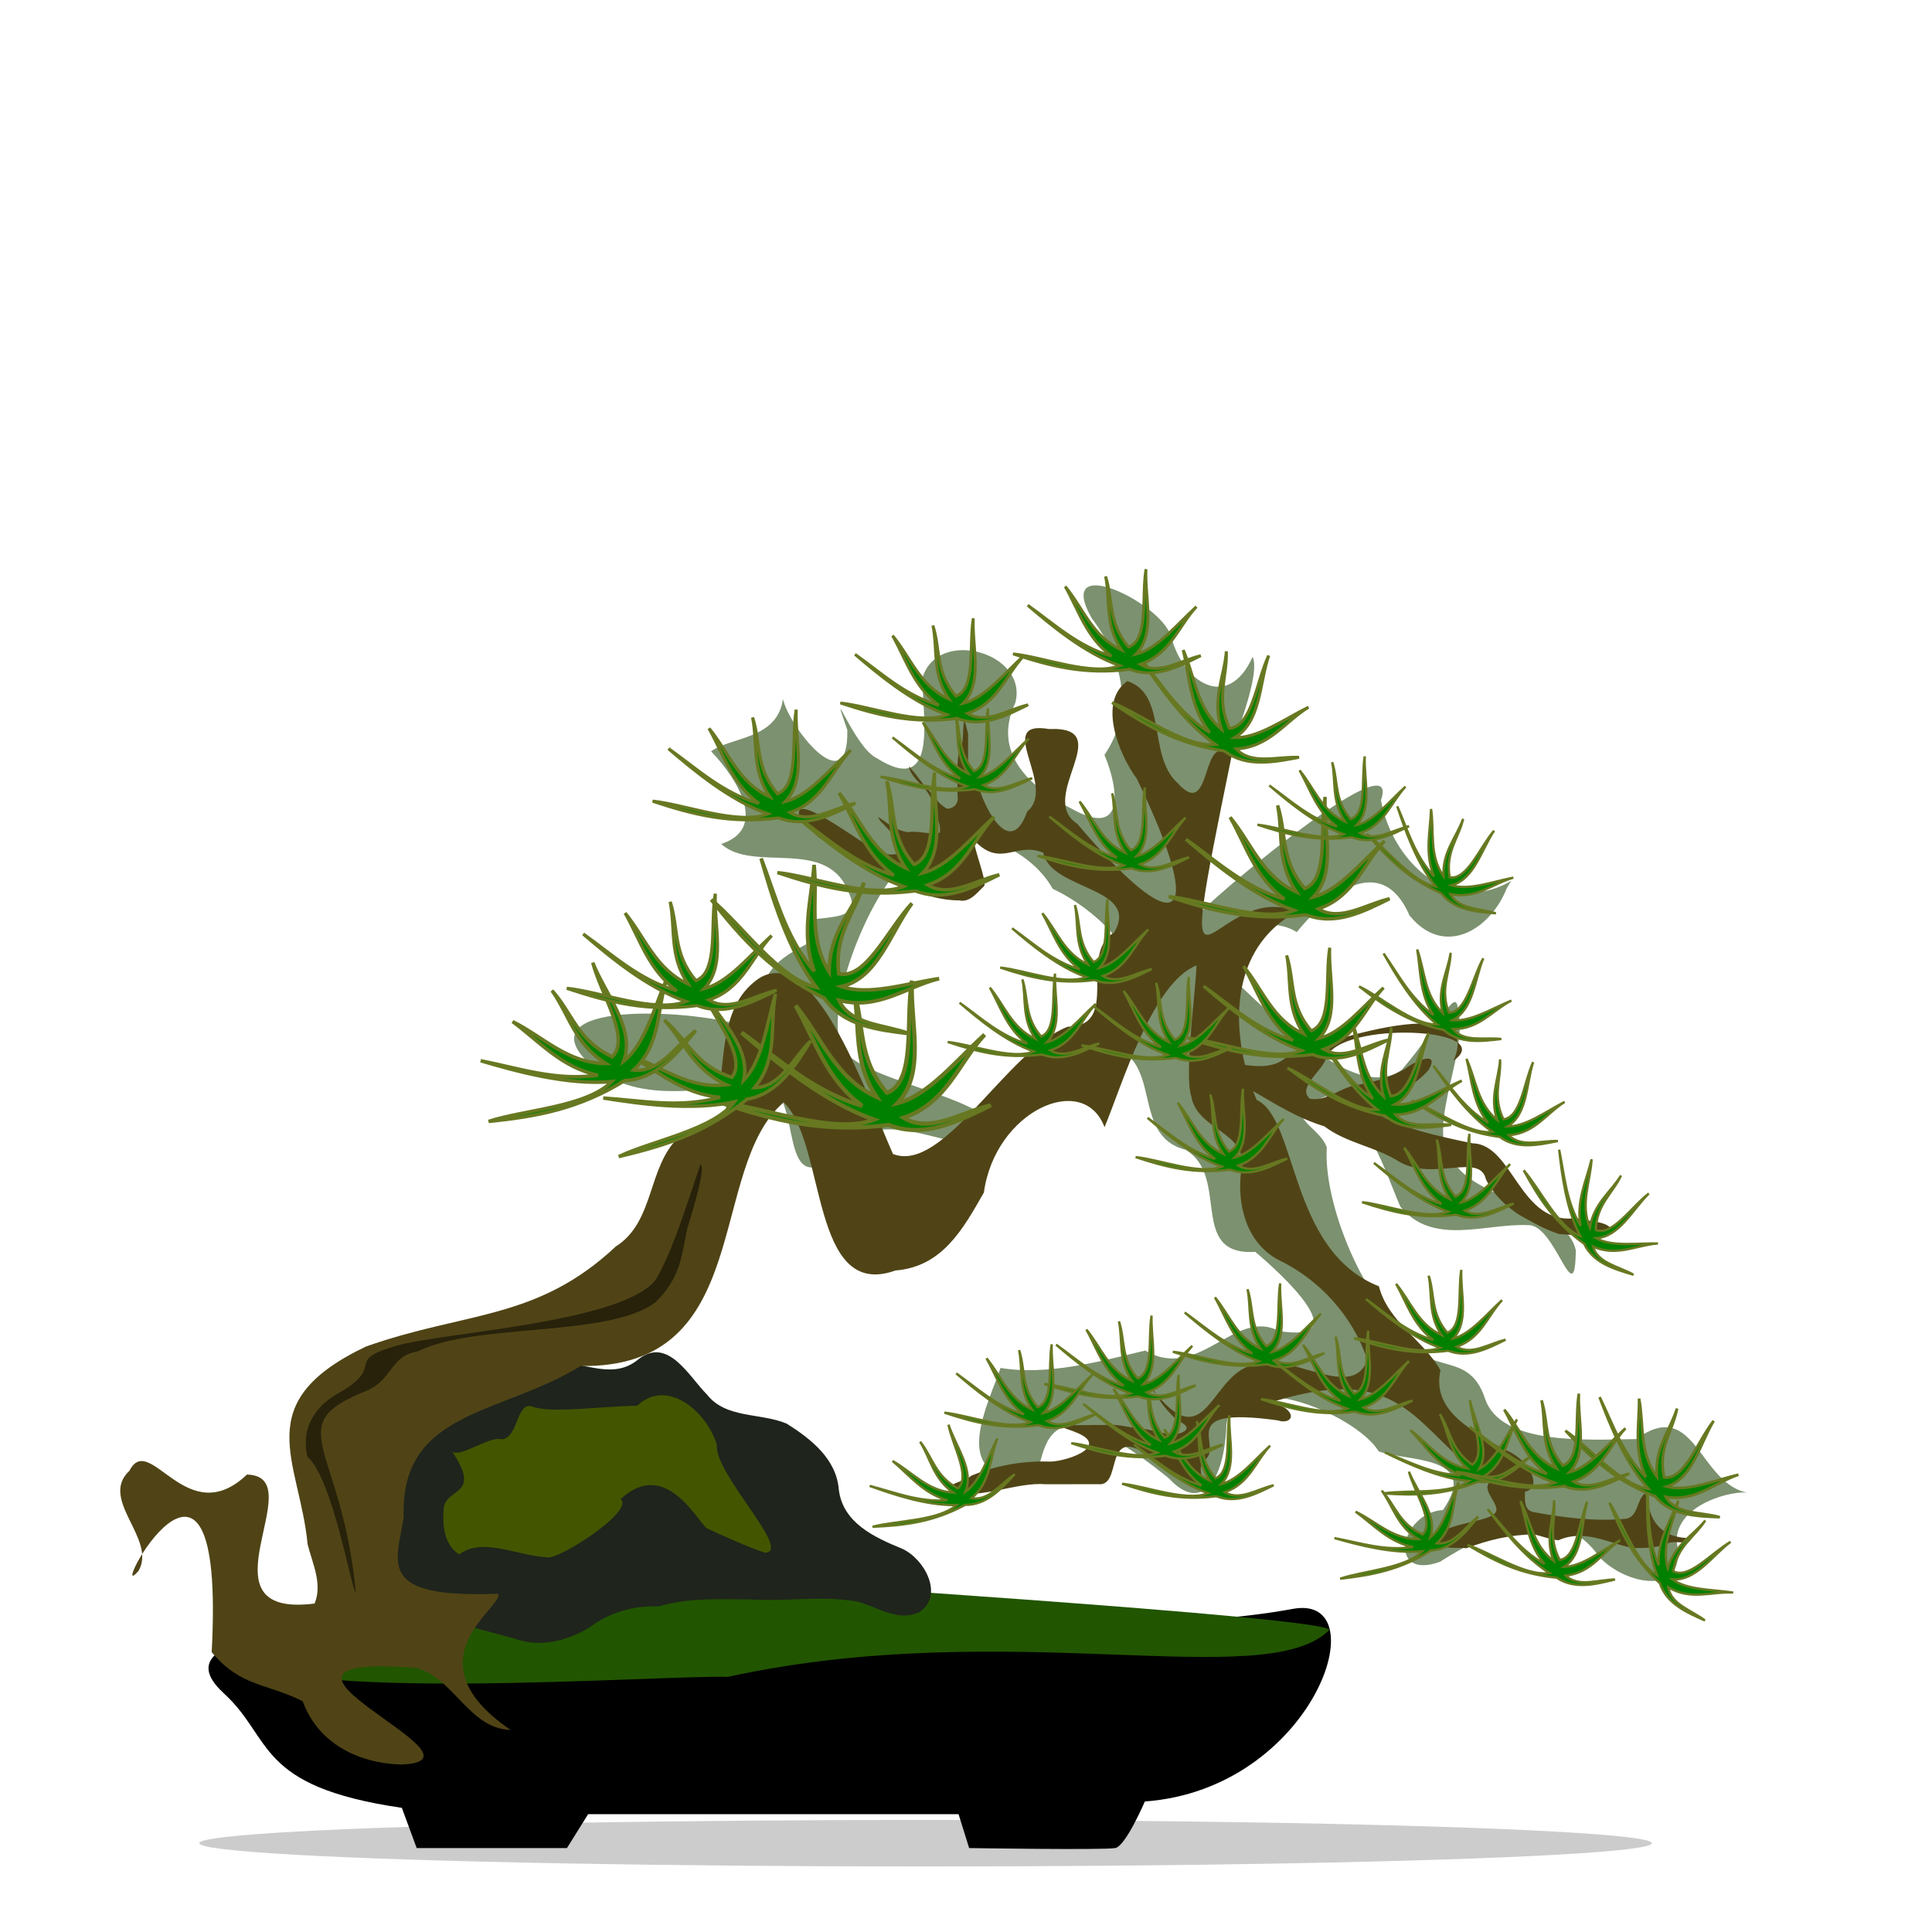 <?xml version="1.0" encoding="UTF-8"?>
<svg version="1.1" viewBox="0 0 300 300" xmlns="http://www.w3.org/2000/svg">
<defs>
<filter id="b" x="-.055" y="-.066" width="1.111" height="1.131" color-interpolation-filters="sRGB">
<feGaussianBlur stdDeviation="4.404"/>
</filter>
<filter id="a" x="-.046" y="-.087" width="1.092" height="1.173" color-interpolation-filters="sRGB">
<feGaussianBlur stdDeviation="1.022"/>
</filter>
</defs>
<g transform="translate(0 -752.36)">
<path transform="matrix(.959 0 0 .959 -14.91 43.321)" d="m260.23 881.99c-10.118 5.925-19.402-3.525-21.076-13.083 3.365-9.676-24.52 13.405-29.013 17.965-7.28-3.042 10.779-35.141 8.238-41.181-3.991 8.892-11.266 4.236-13.211-3.292-1.71-5.627-19.078-13.806-12.812-2.885 5.013 6.595 6.903 14.995 2.021 22.066 2.275 5.415 3.465 13.604-5.226 8.763-6.613-3.345-13.094-8.941-9.201-17.21 2.108-8.14-12.486-12.181-15-4.14-0.245 5.605 2.914 19.679-7.466 13.1-3.581-1.658-7.914-13.664-4.739-4.54 0.248 11.881-9.485-0.612-10.416-5.011-0.936 6.598-8.461 6.091-11.639 8.468 4.368 4.556 9.201 12.545 1.642 14.994 5.2 4.807 17.279-1.298 20.689 7.988 3.178 6.689-11.932 1.556-5.229 7.326-7.908 4.222-7.046 3.927-12.126 14.049-9.054-2.706-34.559-3.829-25.075 5.86 7.754 7.357 19.425 4.338 28.806 3.302 6.401 2.331 1.792 19.205 11.452 12.15 6.532-8.4 14.943-2.47 23.051-1.92 9.847-6.373-16.547-9.303-21.53-15.028-4.901-6.242 6.563-32.547 12.892-32.211 2.422-5.779 16.082-2.61 20.738 5.745 7.002 3.247 17.377 12.655 10.096 17.456-3.486 4.442-9.437 13.096-2.151 7.783 10.575 1.305 4.168 14.588 13.565 17.021 7.326 4.324 0.315 17.199 11.29 16.526 4.098 3.456 16.71 14.898 3.789 12.809-7.101-3.77-12.921 8.295-21.604 3.17-7.301 1.748-15.881 4.097-23.43 2.812-1.99 5.896-7.84 16.787 2.389 17.91 7.788 6.524-2.395-22.097 24.875-0.024 5.216 5.646 8.977 0.627 9.312-8.706 1.283-9.668 20.83-1.892 24.665 4.338 4.598 1.69 16.564 0.554 10.386 9.495-6.96 0.424-9.092 11.518-0.463 8.374 7.586-4.864 19.141-10.334 25.736-0.84 4.03 4.495 14.435 6.852 12.57-2.426-0.134-6.181 9.489-8.432 11.711-7.872-8.149-1.296-8.584-15.763-18.266-8.725-7.892 0.093-21.866 1.073-24.454-6.519-2.877-8.723-10.025-2.587-14.451-12.23-6.453-6.638-11.706-20.269-11.185-28.471-1.261-3.758-8.33-5.245-0.102-8.295 7.148 3.501 9.179 11.274 11.999 17.856 5.268 6.518 13.896 2.66 20.719 3.021 4.441-0.19 7.6 14.592 7.704 4.05-1.462-6.697-14.604-8.058-19.071-13.33-6.258-4.929 1.8-18.067 0.022-25.407-0.284-4.348-2.577 1.829-9.07 9.475-6.922 5.161-18.633-6.437-26.847-14.142-6.987-3.578 2.775-12.444 9.791-8.102 4.779-5.922 13.657-13.263 18.253-2.686 5.607 6.891 13.098 2.324 15.732-4.391l0.719-1.205z" fill="#7c916f" fill-rule="evenodd" filter="url(#b)"/>
<g transform="matrix(.959 0 0 .959 -14.91 43.321)">
<ellipse cx="165.42" cy="1037.8" rx="117.6" ry="3.77" color="#000000" fill="#ccc"/>
<path d="m92.268 1000.2c43.85-3.06 98.419 5.934 132.64-0.343 13.946-2.558 3.423 29.179-23.992 31.19 0 0-3.108 7.259-4.798 7.54-2.057 0.343-23.649 0-23.649 0l-1.714-5.484-59.98-1e-4 -3.427 5.484h-24.335l-2.399-6.512c-23.743-3.468-20.804-11.191-28.79-18.508-8.915-8.168 6.178-10.976 40.444-13.367z"/>
<path d="m53.538 1007.1c10.898-2.873 18.953-3.272 28.448-4.798 16.432-2.641 32.729-6.798 49.355-7.54-0.028 0.299 101.27 6.45 99.396 8.569-10.44 10.273-51.988-2.39-97.339 7.54-11.141-0.336-73.468 4.443-79.859-3.77z" fill="#250"/>
<path d="m80.291 1000.3c-4.064-1.087-8.676-4.303-6.352-8.748-0.69-4.063 1.217-8.082 4.602-10.193 1.06-4.205-4.742-9.893 0.85-12.786 4.245-2.196 8.994-3.228 13.468-4.865 4.086-2.097 8.621-2.78 13.09-3.672 4.408-0.127 8.933 2.818 12.994-0.613 4.788-3.733 8.216 2.899 11.075 5.727 3.081 3.944 8.693 2.925 12.907 4.714 3.992 2.509 8.046 5.743 8.441 10.673 0.645 5.373 5.695 7.716 10.246 9.577 3.64 1.631 6.877 7.605 2.776 10.277-3.495 1.627-6.737-0.853-9.949-1.704-5.709-1.026-11.531 0.014-17.289-0.353-5.074-0.037-10.096-0.299-14.956 1.113-4.105-0.139-7.997 1.004-11.229 3.43-3.566 2.182-8.037 3.283-12.119 1.79-4.476-1.161-8.931-2.557-13.457-3.383-1.726-0.061-3.705 0.251-5.098-0.986z" fill="#1f241c" fill-rule="evenodd"/>
<path d="m88.581 974.12c5.059 7.387-0.465 6.003-1.16 9.222-0.271 2.742-0.078 6.05 2.479 7.7 3.768-2.878 9.478 0.276 14.215 0.45 1.504 0.686 14.297-7.469 11.927-9.413 7.261-6.745 12.4 3.605 13.968 4.74 3.096 1.417 6.194 2.847 9.418 3.952 4.508-0.22-8.277-12.79-7.807-17.492-1.7-5.488-8.108-10.833-12.89-6.32-6.458 0.146-14.121 1.288-17.095 0.114-2.494-0.73-2.177 5.182-4.856 5.331-2.044-0.639-7.364 3.525-8.199 1.716z" fill="#450" fill-rule="evenodd" filter="url(#a)"/>
</g>
<g transform="matrix(.959 0 0 .959 -480.4 90.182)" fill-rule="evenodd">
<path transform="translate(-39.279 706.91)" d="m722.76 93.863c-4.78 3.29-1.491 11.699 1.545 15.838 11.687 24.241 6.433 26.273-9.648 7.271-6.695-4.265 6.725-15.828-4.574-15.35-9.133-1.565 1.42 9.251-3.537 13.344-2.714 7.592-6.706-0.128-7.859-3.975-0.689-0.033-1.259 0.066-1.734 0.26 0.029-2.958 6.9e-4 -5.92 0.019-8.879-0.188-0.515-0.597-3.106-0.748-1.328-0.147 1.507 0.016 3.33-0.799 4.576-0.35 2.216-0.093 4.478-0.172 6.715 0.235 1.383-0.538 2.094-1.617 2.205-1.626-0.741-2.393-2.54-3.701-3.686-0.841-1.066-1.65-2.298-2.561-3.162 0.25 1.356 1.448 2.322 2.305 3.346 1 0.871 1.448 2.198 2.018 3.352-0.045 1.536 0.955 2.507 0.686 4.016-1.526 0.384-3.429-0.363-5.148-0.082-2.764-0.282-5.855-3.784-4.453-1.795 2.428 2.533 6.102 6.128 0.322 5.277-2.068-0.539-14.443-10.476-13.5-6.162 0.697 1.405 2.07 2.319 3.106 3.467 5.218 2.855 10.108 6.167 14.934 8.793 3.001 0.663 4.946 1.464 7.863 1.463 1.769 0.394 2.929-1.266 4.057-2.318 0.552-0.667-1.892-6.583-1.554-7.345 4.271 4.49 6.728 0.08 11.136 1.954 1.211 6.122 15.812 5.504 11.473 12.898-5.985 3.579 1.218 15.141-7.537 15.273-9.842 3.838-20.029 23.847-28.277 20.6-4.985-11.359-12.691-33.698-21.566-28.523-6.148 4.074-5.621 12.035-6.578 18.371 4.396 2.854-3.594 7.259-6.555 7.436-5.094 4.859-3.852 13.685-10.17 17.686-12.823 12.023-24.336 10.486-40.477 16.213-19.126 9.111-10.736 18.383-9.432 32.023 0.781 3.11 2.433 6.363 1.133 9.586-19.594 2.484-0.127-20.645-10.957-20.883-9.775 9.293-15.71-7.104-19.018-0.629-5.033 4.674 4.483 11.024 1.461 16.225-5.581 6.503 14.229-31.128 11.846 13.156 4.688 5.637 8.977 5.04 14.738 7.949 2.469 6.761 8.907 10.049 15.982 10.246 16.444-0.644-30.721-18.195 2.434-15.645 6.115 1.674 8.481 9.808 15.254 10.051-16.854-11.489-0.794-20.141-2.039-22.062-19.644 0.768-16.509-4.83-15.275-12.357-0.66-17.382 15.779-16.55 28.652-24.516 28.313 0.454 20.363-31.93 32.869-42.689 6.947 6.649 4.253 32.197 18.096 27.227 7.617-0.601 10.967-6.747 14.326-12.627 1.804-13.211 16.134-19.68 19.531-10.574 2.82-6.717 7.683-23.325 14.887-26.195-0.073 3.807-2.019 17.498-0.846 21.197 0.986 5.642 9.531 5.735 8.082 12.094-0.699 5.439 0.828 11.58 5.973 14.357 6.699 3.171 12.135 9.166 14.451 16.217-2.318 6.635-11.958-0.978-17.398 0.701-7.851 0.218-8.163 15.168-16.658 4.961-0.054-0.042-0.081-0.082-0.131-0.125 0.767 1.62 2.022 2.906 3.287 4.154 1.157 0.605 2.664 1.393 0.695 2.158-2.284 0.613-4.527-0.641-6.807-0.771-1.92-0.178-3.688-0.777-5.699-0.52-2.186-0.071-4.415 0.145-6.572-0.113-2.372-0.142 1.322 0.936 1.904 1.209 6.356 2.399-2.04 5.064-4.432 4.807-4.37-0.091-8.609 0.742-12.357 2.318-0.961 0.997-4.115 1.096-3.502 2.699 5.373 1.109 10.848-1.726 15.602-1.34 2.849 1e-3 5.699-0.011 8.549-6e-3 4.567 0.438-0.459-12.866 12.244-1.377 1.273 0.851 3.171 1.239 4.82 2.147 0.657 0.362 4.277 1.695 2.014 0.602-1.672-0.839-3.408-3.497-2.029-5.182 3.594-2.264-5.286-8.915 11.986-6.521 1.731 0.602 3.011-0.576 1.301-1.914-0.614-0.335-1.128-0.769-1.568-1.268 21.238-6.338 22.504 5.019 34.545 13.186-1.491 1.56 2.395 3.973 0.65 5.236-1.586 1.253-8.817 1.677-9.197 3.749 0.421 2.232 3.165 1.463 4.781 1.713 3.782-1.4 7.125-2.175 10.941-2.254 1.326 0.294 2.602 0.839 3.978 0.961 4.586-2.04 9.001 0.963 12.34 1.25 1.877 0.026 3.829-0.025 5.561-0.828 0.99-0.393 3.62 0.449 3.525-0.773-7.681 0.049-6.709-7.253-7.481-7.186-1.318 1.13-1.025 3.727-3.035 4.064-5.327 0.458-10.183-0.224-15.027-1.102-1.367-0.313-1.345-1.741-1.303-3.283 3.16-0.694 0.332-5.66-3.356-6.797-4.752-2.979-11.807-6.038-10.328-12.877-2.792-4.891-8.451-7.79-9.963-13.59-14.619-5.757-13.11-27.085-19.787-30.174-0.199-0.453-0.391-0.935-0.58-1.43 3.885 2.254 7.157 4.344 11.545 5.711 3.564 2.708 8.249 3.281 11.994 5.65 5.582 3.379 13.167-1.503 14.162 2.943 1.183 2.407 3.082 4.173 5.264 5.662 2.12 1.194 4.296 2.458 6.623 3.188 2.845 0.11 5.939 0.772 8.664-0.309-0.546-2-4.087-1.603-5.924-2.295-9.181 1.304-10.181-11.937-16.768-12.094-3.817-0.752-15.298-3.161-15.826-5.676 2.868-2.115 6.376-3.493 8.738-6.281 1.819-3.26-2.542-1.183-3.717-0.199-2.39 1.479-5.102 2.165-7.822 2.707-2.736 0.285-4.879 2.688-7.725 2.238-2.18-1.818 2.077-4.523 2.621-6.639 2.361-6.098 28.121-4.853 20.632 0.466 5.372-12.511-24.663-1.855-27.228-0.425-1.89 1.546-4.244 1.42-6.543 1.117-2.036-8.354-1.555-19.32 8.359-24.842-13.696-5.616-20.596 23.896-10.559-25.055-5.093-4.894-2.953 10.69-8.723 4.248-4.907-4.469-1.604-14.359-8.127-16.5zm4.656 115.44c-0.024-0.05-0.052-0.096-0.074-0.146-0.961-1.294-0.747-0.559 0.074 0.146z" fill="#504416"/>
<path d="m565.13 908.39c-8.641 2.484-1.662 3.098-8.992 7.446-3.868 2.058-6.549 5.513-5.439 10.502 4.161 3.635 7.067 21.411 7.855 22.034-2.213-23.884-12.502-27.094 1.823-32.723 4.229-1.897 3.679-5.55 8.221-6.359 9.554-4.697 30.902-2.151 38.525-7.984 3.845-3.902 4.029-6.581 5.107-11.926 0.659-2.149 3.137-10.089 2.105-10.338-1.756 5.13-4.464 14.104-7.244 18.686-5.449 6.948-34.565 8.507-41.96 10.659z" fill="#28220b"/>
</g>
<g transform="matrix(.959 0 0 .959 -14.91 43.321)" fill="#008000" fill-rule="evenodd" stroke="#677821">
<path d="m171.82 983.02c-5.214 2.791-9.788 3.323-14.985 3.548 3.886-1.041 10.686-0.912 13.581-3.526-4.844 0.127-10.266-1.737-14.052-3.097 4.093 1.051 7.963 2.691 12.598 2.313-3.914-1.081-6.112-4.03-8.892-6.347 3.208 1.814 5.64 4.858 9.822 5.131-3.248-2.316-3.637-5.477-5.36-8.243 2.034 2.519 2.414 5.551 6.107 7.555 2.126-1.911-0.798-6.755-1.511-10.315 1.212 3.638 4.201 7.38 2.728 10.86 2.404-1.685 3.592-5.511 5.181-8.631-1.306 3.247-0.965 6.989-4.183 9.662 2.786 0.512 4.721-2.35 6.994-3.876-2.173 2.347-4.533 5.002-8.027 4.966z" stroke-width=".375"/>
<path d="m212.5 981.62c-5.866 0.751-10.33-0.381-15.266-2.022 4.001 0.411 10.31 2.953 13.947 1.542-4.572-1.607-8.974-5.279-12.028-7.899 3.451 2.44 6.482 5.35 10.948 6.648-3.273-2.404-4.276-5.943-6.048-9.098 2.352 2.838 3.54 6.548 7.35 8.292-2.211-3.321-1.448-6.413-2.073-9.612 1.004 3.078 0.279 6.046 3.015 9.235 2.667-1.029 1.66-6.596 2.262-10.177-0.163 3.831 1.297 8.392-1.319 11.119 2.847-0.719 5.319-3.87 7.915-6.219-2.377 2.569-3.391 6.187-7.35 7.539 2.421 1.47 5.249-0.515 7.915-1.131-2.866 1.419-6.017 3.059-9.269 1.782z" stroke-width=".375"/>
<path d="m204.28 975.05c-5.866 0.751-10.33-0.381-15.266-2.022 4.001 0.411 10.31 2.953 13.947 1.542-4.572-1.607-8.974-5.279-12.028-7.899 3.451 2.44 6.482 5.35 10.948 6.648-3.273-2.404-4.276-5.943-6.048-9.098 2.352 2.838 3.54 6.548 7.35 8.292-2.211-3.321-1.448-6.413-2.073-9.612 1.004 3.078 0.279 6.046 3.015 9.235 2.667-1.029 1.66-6.596 2.262-10.177-0.163 3.831 1.297 8.392-1.319 11.119 2.847-0.719 5.319-3.87 7.915-6.219-2.377 2.569-3.391 6.187-7.35 7.539 2.421 1.47 5.249-0.515 7.915-1.131-2.866 1.419-6.017 3.059-9.269 1.782z" stroke-width=".375"/>
<path d="m199.9 965.46c-5.866 0.751-10.33-0.381-15.266-2.022 4.001 0.411 10.31 2.953 13.947 1.542-4.572-1.607-8.974-5.279-12.028-7.899 3.451 2.44 6.482 5.35 10.948 6.648-3.273-2.404-4.276-5.943-6.048-9.098 2.352 2.838 3.54 6.548 7.35 8.292-2.211-3.321-1.448-6.413-2.073-9.612 1.004 3.078 0.279 6.046 3.015 9.235 2.667-1.029 1.66-6.596 2.262-10.177-0.163 3.831 1.297 8.392-1.319 11.119 2.847-0.719 5.319-3.87 7.915-6.219-2.377 2.569-3.391 6.187-7.35 7.539 2.421 1.47 5.249-0.515 7.915-1.131-2.866 1.419-6.017 3.059-9.269 1.782z" stroke-width=".375"/>
<path d="m183.73 970.11c-5.866 0.751-10.33-0.381-15.266-2.022 4.001 0.411 10.31 2.953 13.947 1.542-4.572-1.607-8.974-5.279-12.028-7.899 3.451 2.44 6.482 5.35 10.948 6.648-3.273-2.404-4.276-5.943-6.048-9.098 2.352 2.838 3.54 6.548 7.35 8.292-2.211-3.321-1.448-6.413-2.073-9.612 1.004 3.078 0.279 6.046 3.015 9.235 2.667-1.029 1.66-6.596 2.262-10.177-0.163 3.831 1.297 8.392-1.319 11.119 2.847-0.719 5.319-3.87 7.915-6.219-2.377 2.569-3.391 6.187-7.35 7.539 2.421 1.47 5.249-0.515 7.915-1.131-2.866 1.419-6.017 3.059-9.269 1.782z" stroke-width=".375"/>
<path d="m220.72 960.25c-5.866 0.751-10.33-0.381-15.266-2.022 4.001 0.411 10.31 2.953 13.947 1.542-4.572-1.607-8.974-5.279-12.028-7.899 3.451 2.44 6.482 5.35 10.948 6.648-3.273-2.404-4.276-5.943-6.048-9.098 2.352 2.838 3.54 6.548 7.35 8.292-2.211-3.321-1.448-6.413-2.073-9.612 1.004 3.078 0.279 6.046 3.015 9.235 2.667-1.029 1.66-6.596 2.262-10.177-0.163 3.831 1.297 8.392-1.319 11.119 2.847-0.719 5.319-3.87 7.915-6.219-2.377 2.569-3.391 6.187-7.35 7.539 2.421 1.47 5.249-0.515 7.915-1.131-2.866 1.419-6.017 3.059-9.269 1.782z" stroke-width=".375"/>
<path d="m234.98 967.92c-5.866 0.751-10.33-0.381-15.266-2.022 4.001 0.411 10.31 2.953 13.947 1.542-4.572-1.607-8.974-5.279-12.028-7.899 3.451 2.44 6.482 5.35 10.948 6.648-3.273-2.404-4.276-5.943-6.048-9.098 2.352 2.838 3.54 6.548 7.35 8.292-2.211-3.321-1.448-6.413-2.073-9.612 1.004 3.078 0.279 6.046 3.015 9.235 2.667-1.029 1.66-6.596 2.262-10.177-0.163 3.831 1.297 8.392-1.319 11.119 2.847-0.719 5.319-3.87 7.915-6.219-2.377 2.569-3.391 6.187-7.35 7.539 2.421 1.47 5.249-0.515 7.915-1.131-2.866 1.419-6.017 3.059-9.269 1.782z" stroke-width=".375"/>
<path d="m250.05 958.06c-5.866 0.751-10.33-0.381-15.266-2.022 4.001 0.411 10.31 2.953 13.947 1.542-4.572-1.607-8.974-5.279-12.028-7.899 3.451 2.44 6.482 5.35 10.948 6.648-3.273-2.404-4.276-5.943-6.048-9.098 2.352 2.838 3.54 6.548 7.35 8.292-2.211-3.321-1.448-6.413-2.073-9.612 1.004 3.078 0.279 6.046 3.015 9.235 2.667-1.029 1.66-6.596 2.262-10.177-0.163 3.831 1.297 8.392-1.319 11.119 2.847-0.719 5.319-3.87 7.915-6.219-2.377 2.569-3.391 6.187-7.35 7.539 2.421 1.47 5.249-0.515 7.915-1.131-2.866 1.419-6.017 3.059-9.269 1.782z" stroke-width=".375"/>
<path d="m254.81 979.29c-5.49 2.198-10.095 2.223-15.285 1.873 3.977-0.606 10.721 0.272 13.888-2.006-4.829-0.408-10.012-2.859-13.624-4.629 3.952 1.496 7.617 3.553 12.266 3.689-3.771-1.506-5.63-4.68-8.137-7.29 2.989 2.157 5.07 5.451 9.195 6.183-2.973-2.66-3.01-5.845-4.418-8.784 1.744 2.728 1.787 5.783 5.236 8.183 2.324-1.665-0.047-6.802-0.364-10.419 0.804 3.749 3.361 7.799 1.512 11.095 2.576-1.41 4.178-5.081 6.102-8.006-1.656 3.083-1.73 6.84-5.224 9.141 2.713 0.816 4.952-1.815 7.379-3.08-2.419 2.093-5.057 4.471-8.525 4.05z" stroke-width=".375"/>
<path d="m247.25 990.41c-5.011 3.141-9.538 3.984-14.707 4.564 3.805-1.304 10.598-1.641 13.308-4.447-4.824 0.458-10.361-1.031-14.231-2.129 4.155 0.768 8.128 2.14 12.727 1.446-3.979-0.811-6.374-3.603-9.305-5.724 3.325 1.59 5.959 4.461 10.149 4.447-3.399-2.088-4.003-5.215-5.912-7.857 2.202 2.374 2.788 5.372 6.609 7.12 1.99-2.052-1.258-6.685-2.213-10.188 1.458 3.546 4.695 7.076 3.464 10.648 2.283-1.846 3.207-5.744 4.579-8.965-1.081 3.329-0.485 7.038-3.513 9.925 2.815 0.32 4.55-2.668 6.712-4.345-2.007 2.49-4.18 5.3-7.668 5.503z" stroke-width=".375"/>
<path d="m267.61 994.81c-5.888-0.553-9.995-2.636-14.452-5.319 3.814 1.279 9.412 5.141 13.27 4.561-4.108-2.57-7.599-7.118-10.004-10.343 2.832 3.137 5.152 6.641 9.225 8.886-2.666-3.063-2.869-6.736-3.907-10.202 1.673 3.284 2.019 7.165 5.354 9.702-1.429-3.725-7e-3 -6.574 0.084-9.832 0.305 3.223-1.053 5.961 0.918 9.671 2.828-0.419 3.066-6.072 4.438-9.434-0.999 3.702-0.574 8.472-3.725 10.56 2.935-0.077 6.038-2.61 9.086-4.333-2.882 1.986-4.665 5.293-8.824 5.744 2.04 1.965 5.234 0.648 7.971 0.632-3.108 0.757-6.542 1.666-9.434-0.293z" stroke-width=".375"/>
<path d="m284.32 995.73c-4.318-4.041-6.292-8.201-8.175-13.05 2.234 3.345 4.298 9.826 7.703 11.728-1.677-4.547-1.654-10.28-1.582-14.302 0.32 4.214 0.011 8.405 1.858 12.673-0.234-4.054 1.853-7.083 3.154-10.46-0.687 3.621-2.788 6.902-1.703 10.949 1.149-3.82 4.018-5.204 6.084-7.725-1.732 2.736-4.481 4.07-5.192 8.21 2.493 1.399 6.141-2.926 9.283-4.746-3.055 2.317-5.639 6.349-9.408 6.072 2.369 1.735 6.373 1.631 9.838 2.134-3.495-0.193-6.928 1.332-10.494-0.857 0.411 2.803 3.743 3.716 5.917 5.378-2.921-1.304-6.193-2.685-7.282-6.005z" stroke-width=".375"/>
<path d="m283.52 981.64c-6.428-2.521-10.364-6.183-14.498-10.631 3.867 2.665 8.901 8.806 13.417 9.4-3.78-4.209-6.229-10.439-7.886-14.833 2.165 4.433 3.638 9.114 7.483 12.947-2.003-4.297-1.046-8.484-1.091-12.708 0.817 4.225-0.047 8.691 2.876 12.613-0.401-4.64 2.114-7.379 3.268-11.005-0.698 3.715-3.105 6.348-2.091 11.147 3.308 0.442 5.399-5.823 8.023-9.153-2.315 3.832-3.379 9.321-7.587 10.646 3.318 0.861 7.617-0.98 11.593-1.929-3.874 1.298-6.942 4.433-11.754 3.597 1.655 2.864 5.663 2.417 8.74 3.281-3.731-0.154-7.877-0.242-10.491-3.374z" stroke-width=".438"/>
<path d="m268.78 979.99c-6.713 0.859-11.82-0.436-17.468-2.313 4.579 0.471 11.797 3.379 15.959 1.764-5.231-1.839-10.269-6.041-13.763-9.038 3.948 2.792 7.418 6.122 12.528 7.607-3.745-2.751-4.893-6.8-6.921-10.41 2.691 3.247 4.051 7.493 8.41 9.489-2.53-3.8-1.657-7.338-2.372-10.998 1.149 3.522 0.32 6.919 3.45 10.567 3.052-1.177 1.9-7.548 2.588-11.645-0.186 4.384 1.484 9.603-1.51 12.723 3.258-0.822 6.087-4.428 9.057-7.117-2.719 2.94-3.88 7.079-8.41 8.626 2.77 1.683 6.006-0.589 9.057-1.294-3.28 1.624-6.885 3.501-10.606 2.039z" stroke-width=".429"/>
<path d="m272.05 940.74c-4.802-3.452-7.294-7.324-9.785-11.891 2.646 3.03 5.525 9.192 9.147 10.64-2.247-4.293-2.962-9.982-3.408-13.98 0.859 4.138 1.091 8.334 3.472 12.329-0.753-3.99 0.927-7.263 1.782-10.778-0.215 3.679-1.877 7.203-0.281 11.077 0.648-3.936 3.315-5.677 5.04-8.443-1.365 2.936-3.92 4.612-4.094 8.81 2.652 1.067 5.713-3.691 8.595-5.9-2.732 2.691-4.776 7.021-8.549 7.232 2.572 1.416 6.53 0.798 10.031 0.851-3.49 0.258-6.699 2.211-10.517 0.5 0.768 2.727 4.189 3.204 6.56 4.572-3.064-0.917-6.487-1.867-7.994-5.019z" stroke-width=".375"/>
<path d="m251.36 936.03c-5.866 0.751-10.33-0.381-15.266-2.022 4.001 0.411 10.31 2.953 13.947 1.542-4.572-1.607-8.974-5.279-12.028-7.899 3.451 2.44 6.482 5.35 10.948 6.648-3.273-2.404-4.276-5.943-6.048-9.098 2.352 2.838 3.54 6.548 7.35 8.292-2.211-3.321-1.448-6.413-2.073-9.612 1.004 3.078 0.279 6.046 3.015 9.235 2.667-1.029 1.66-6.596 2.262-10.177-0.163 3.831 1.297 8.392-1.319 11.119 2.847-0.719 5.319-3.87 7.915-6.219-2.377 2.569-3.391 6.187-7.35 7.539 2.421 1.47 5.249-0.515 7.915-1.131-2.866 1.419-6.017 3.059-9.269 1.782z" stroke-width=".375"/>
<path d="m258.38 923.44c-5.862-0.784-9.884-3.026-14.232-5.881 3.761 1.427 9.203 5.506 13.08 5.078-4.005-2.729-7.314-7.411-9.59-10.727 2.707 3.245 4.888 6.838 8.869 9.241-2.544-3.165-2.603-6.843-3.504-10.348 1.543 3.347 1.736 7.239 4.969 9.905-1.282-3.778 0.251-6.569 0.47-9.822 0.178 3.233-1.286 5.915 0.538 9.7 2.842-0.308 3.302-5.947 4.804-9.252-1.143 3.66-0.906 8.443-4.136 10.406 2.936 0.038 6.136-2.371 9.249-3.973-2.958 1.871-4.869 5.106-9.042 5.394 1.961 2.044 5.205 0.853 7.94 0.944-3.135 0.634-6.602 1.408-9.415-0.663z" stroke-width=".375"/>
<path d="m239.82 920.03c-6.626-1.327-11.046-4.181-15.793-7.758 4.183 1.905 10.086 6.959 14.539 6.758-4.364-3.408-7.791-8.991-10.142-12.941 2.846 3.901 5.067 8.158 9.43 11.193-2.667-3.797-2.462-7.995-3.23-12.058 1.512 3.931 1.444 8.382 4.934 11.661-1.182-4.402 0.772-7.472 1.262-11.164-0.036 3.699-1.904 6.649-0.104 11.1 3.264-0.141 4.204-6.537 6.162-10.195-1.574 4.089-1.658 9.56-5.485 11.559 3.345 0.261 7.172-2.25 10.84-3.847-3.511 1.915-5.929 5.462-10.709 5.481 2.085 2.475 5.871 1.358 8.984 1.663-3.622 0.491-7.632 1.118-10.687-1.452z" stroke-width=".429"/>
<path d="m214.7 928.73c-5.866 0.751-10.33-0.381-15.266-2.022 4.001 0.411 10.31 2.953 13.947 1.542-4.572-1.607-8.974-5.279-12.028-7.899 3.451 2.44 6.482 5.35 10.948 6.648-3.273-2.404-4.276-5.943-6.048-9.098 2.352 2.838 3.54 6.548 7.35 8.292-2.211-3.321-1.448-6.413-2.073-9.612 1.004 3.078 0.279 6.046 3.015 9.235 2.667-1.029 1.66-6.596 2.262-10.177-0.163 3.831 1.297 8.392-1.319 11.119 2.847-0.719 5.319-3.87 7.915-6.219-2.377 2.569-3.391 6.187-7.35 7.539 2.421 1.47 5.249-0.515 7.915-1.131-2.866 1.419-6.017 3.059-9.269 1.782z" stroke-width=".375"/>
<path d="m249.31 906.13c-5.775-1.275-9.594-3.848-13.686-7.06 3.627 1.739 8.706 6.263 12.606 6.163-3.76-3.057-6.663-8.001-8.652-11.497 2.424 3.462 4.294 7.226 8.059 9.956-2.268-3.369-2.017-7.038-2.619-10.606 1.255 3.465 1.12 7.359 4.117 10.288-0.959-3.872 0.804-6.525 1.296-9.747-0.095 3.236-1.78 5.785-0.282 9.71 2.858-0.067 3.791-5.647 5.567-8.815-1.447 3.551-1.615 8.337-4.998 10.02 2.922 0.285 6.314-1.845 9.551-3.179-3.105 1.615-5.282 4.677-9.465 4.612 1.782 2.202 5.114 1.289 7.832 1.61-3.178 0.368-6.697 0.847-9.326-1.454z" stroke-width=".375"/>
<path d="m228.07 910.1c-7.749 0.992-13.645-0.503-20.165-2.67 5.286 0.543 13.619 3.901 18.423 2.037-6.039-2.122-11.854-6.974-15.888-10.433 4.558 3.223 8.563 7.067 14.462 8.781-4.323-3.176-5.649-7.851-7.989-12.018 3.107 3.748 4.676 8.65 9.709 10.954-2.92-4.386-1.913-8.471-2.738-12.696 1.326 4.066 0.369 7.987 3.983 12.198 3.523-1.359 2.193-8.713 2.987-13.443-0.215 5.061 1.713 11.086-1.743 14.688 3.76-0.949 7.027-5.112 10.456-8.215-3.139 3.394-4.479 8.172-9.709 9.958 3.198 1.942 6.933-0.68 10.456-1.494-3.787 1.875-7.948 4.041-12.244 2.354z" stroke-width=".495"/>
<path d="m227.04 887.47c-8.551 1.094-15.057-0.555-22.252-2.947 5.833 0.6 15.028 4.304 20.329 2.247-6.664-2.342-13.081-7.695-17.532-11.513 5.03 3.556 9.449 7.799 15.958 9.69-4.771-3.505-6.233-8.663-8.816-13.261 3.429 4.136 5.16 9.545 10.714 12.087-3.222-4.84-2.111-9.348-3.022-14.01 1.463 4.487 0.407 8.813 4.395 13.461 3.888-1.5 2.42-9.615 3.296-14.834-0.237 5.584 1.89 12.233-1.923 16.208 4.15-1.047 7.754-5.641 11.538-9.065-3.464 3.745-4.942 9.018-10.714 10.988 3.529 2.143 7.651-0.75 11.538-1.648-4.178 2.069-8.771 4.46-13.511 2.597z" stroke-width=".547"/>
<path d="m248.9 883.98c-5.411-2.386-8.649-5.66-12.029-9.614 3.214 2.419 7.304 7.853 11.147 8.522-3.085-3.737-4.959-9.155-6.221-12.975 1.695 3.871 2.789 7.929 5.943 11.346-1.561-3.749-0.593-7.298-0.481-10.914 0.549 3.645-0.35 7.436 2.012 10.897-0.178-3.985 2.072-6.239 3.188-9.302-0.73 3.154-2.883 5.322-2.187 9.465 2.815 0.496 4.828-4.791 7.192-7.547-2.118 3.197-3.223 7.856-6.872 8.841 2.809 0.855 6.554-0.567 9.99-1.238-3.362 0.973-6.098 3.547-10.187 2.66 1.314 2.509 4.761 2.27 7.362 3.119-3.188-0.265-6.733-0.487-8.858-3.26z" stroke-width=".375"/>
<path d="m205.93 910.64c-5.866 0.751-10.33-0.381-15.266-2.022 4.001 0.411 10.31 2.953 13.947 1.542-4.572-1.607-8.974-5.279-12.028-7.899 3.451 2.44 6.482 5.35 10.948 6.648-3.273-2.404-4.276-5.943-6.048-9.098 2.352 2.838 3.54 6.548 7.35 8.292-2.211-3.321-1.448-6.413-2.073-9.612 1.004 3.078 0.279 6.046 3.015 9.235 2.667-1.029 1.66-6.596 2.262-10.177-0.163 3.831 1.297 8.392-1.319 11.119 2.847-0.719 5.319-3.87 7.915-6.219-2.377 2.569-3.391 6.187-7.35 7.539 2.421 1.47 5.249-0.515 7.915-1.131-2.866 1.419-6.017 3.059-9.269 1.782z" stroke-width=".375"/>
<path d="m192.77 898.04c-5.866 0.751-10.33-0.381-15.266-2.022 4.001 0.411 10.31 2.953 13.947 1.542-4.572-1.607-8.974-5.279-12.028-7.899 3.451 2.44 6.482 5.35 10.948 6.648-3.273-2.404-4.276-5.943-6.048-9.098 2.352 2.838 3.54 6.548 7.35 8.292-2.211-3.321-1.448-6.413-2.073-9.612 1.004 3.078 0.279 6.046 3.015 9.235 2.667-1.029 1.66-6.596 2.262-10.177-0.163 3.831 1.297 8.392-1.319 11.119 2.847-0.719 5.319-3.87 7.915-6.219-2.377 2.569-3.391 6.187-7.35 7.539 2.421 1.47 5.249-0.515 7.915-1.131-2.866 1.419-6.017 3.059-9.269 1.782z" stroke-width=".375"/>
<path d="m184.27 910.09c-5.866 0.751-10.33-0.381-15.266-2.022 4.001 0.411 10.31 2.953 13.947 1.542-4.572-1.607-8.974-5.279-12.028-7.899 3.451 2.44 6.482 5.35 10.948 6.648-3.273-2.404-4.276-5.943-6.048-9.098 2.352 2.838 3.54 6.548 7.35 8.292-2.211-3.321-1.448-6.413-2.073-9.612 1.004 3.078 0.279 6.046 3.015 9.235 2.667-1.029 1.66-6.596 2.262-10.177-0.163 3.831 1.297 8.392-1.319 11.119 2.847-0.719 5.319-3.87 7.915-6.219-2.377 2.569-3.391 6.187-7.35 7.539 2.421 1.47 5.249-0.515 7.915-1.131-2.866 1.419-6.017 3.059-9.269 1.782z" stroke-width=".375"/>
<path d="m159.44 921.5c-10.468 1.34-18.433-0.68-27.242-3.607 7.141 0.734 18.398 5.27 24.888 2.751-8.158-2.867-16.014-9.421-21.463-14.095 6.158 4.353 11.568 9.547 19.537 11.863-5.84-4.29-7.631-10.606-10.793-16.235 4.197 5.064 6.318 11.685 13.116 14.798-3.945-5.926-2.584-11.444-3.7-17.152 1.791 5.493 0.498 10.79 5.381 16.479 4.76-1.836 2.963-11.771 4.036-18.161-0.29 6.837 2.314 14.976-2.354 19.843 5.08-1.282 9.493-6.906 14.125-11.098-4.241 4.585-6.051 11.04-13.116 13.453 4.321 2.624 9.367-0.919 14.125-2.018-5.115 2.533-10.738 5.46-16.54 3.18z" stroke-width=".669"/>
<path d="m136.51 917.34c-6.798 5.49-13.29 7.524-20.772 9.285 5.353-2.583 15.258-4.273 18.74-8.867-6.997 1.521-15.381 0.312-21.251-0.617 6.231 0.396 12.301 1.708 18.924-0.12-5.98-0.489-9.985-4.163-14.658-6.759 5.158 1.747 9.528 5.495 15.672 4.737-5.354-2.465-6.79-6.946-10.056-10.486 3.648 3.095 5.036 7.391 10.949 9.281 2.558-3.361-3.022-9.585-5.04-14.556 2.764 4.946 8.134 9.553 6.956 15.011 3.025-3.11 3.693-8.991 5.139-13.957-0.999 5.074 0.528 10.411-3.406 15.179 4.185-0.026 6.205-4.715 9.082-7.556-2.506 4.007-5.199 8.511-10.28 9.424z" stroke-width=".554"/>
<path d="m116.68 914.33c-7.523 4.616-14.29 5.811-22.013 6.604 5.697-1.892 15.839-2.299 19.924-6.448-7.206 0.615-15.447-1.685-21.207-3.378 6.191 1.205 12.1 3.308 18.972 2.337-5.927-1.266-9.461-5.467-13.805-8.674 4.94 2.42 8.83 6.741 15.084 6.78-5.043-3.164-5.9-7.839-8.711-11.809 3.252 3.574 4.085 8.057 9.762 10.719 2.999-3.034-1.782-9.993-3.159-15.235 2.126 5.313 6.907 10.626 5.019 15.94 3.434-2.722 4.867-8.526 6.96-13.314-1.66 4.953-0.823 10.497-5.383 14.763 4.196 0.517 6.827-3.917 10.079-6.389-3.031 3.688-6.313 7.851-11.521 8.105z" stroke-width=".56"/>
<path d="m128.45 902.17c-8.115 1.038-14.29-0.527-21.119-2.796 5.535 0.569 14.262 4.085 19.294 2.133-6.325-2.223-12.415-7.303-16.639-10.927 4.774 3.375 8.968 7.401 15.146 9.196-4.527-3.326-5.916-8.222-8.367-12.586 3.254 3.925 4.897 9.059 10.168 11.472-3.058-4.594-2.003-8.871-2.868-13.297 1.389 4.258 0.386 8.365 4.171 12.775 3.69-1.423 2.297-9.125 3.129-14.079-0.225 5.3 1.794 11.61-1.825 15.382 3.938-0.994 7.359-5.354 10.95-8.604-3.288 3.554-4.691 8.559-10.168 10.429 3.349 2.034 7.261-0.712 10.95-1.564-3.966 1.964-8.324 4.232-12.823 2.465z" stroke-width=".519"/>
<path d="m149.03 900.99c-8.365-4.125-13.246-9.501-18.305-15.958 4.901 4.027 10.979 12.865 16.989 14.178-4.609-6.095-7.196-14.759-8.928-20.862 2.41 6.213 3.859 12.681 8.599 18.277-2.207-6.012-0.443-11.538-0.023-17.228 0.619 5.779-1.052 11.692 2.436 17.304-0.012-6.291 3.684-9.691 5.65-14.44-1.363 4.921-4.901 8.191-4.082 14.766 4.402 0.972 7.93-7.224 11.84-11.407-3.552 4.894-5.608 12.161-11.422 13.467 4.368 1.536 10.364-0.452 15.823-1.278-5.363 1.307-9.848 5.178-16.23 3.505 1.901 4.042 7.348 3.897 11.39 5.41-5.005-0.632-10.575-1.221-13.736-5.734z" stroke-width=".591"/>
<path d="m163.78 883.6c-8.586 1.099-15.118-0.558-22.343-2.959 5.856 0.602 15.089 4.322 20.412 2.256-6.691-2.352-13.134-7.727-17.603-11.56 5.05 3.571 9.488 7.83 16.024 9.729-4.79-3.519-6.259-8.698-8.852-13.315 3.442 4.153 5.181 9.584 10.757 12.137-3.235-4.86-2.119-9.386-3.034-14.067 1.469 4.505 0.409 8.849 4.413 13.516 3.904-1.506 2.43-9.654 3.31-14.895-0.238 5.607 1.898 12.283-1.931 16.274 4.167-1.052 7.785-5.664 11.585-9.102-3.478 3.76-4.963 9.055-10.757 11.033 3.544 2.152 7.682-0.753 11.585-1.655-4.195 2.077-8.807 4.478-13.566 2.608z" stroke-width=".549"/>
<path d="m141.65 871.78c-7.851 1.005-13.824-0.51-20.43-2.705 5.355 0.551 13.797 3.952 18.664 2.063-6.118-2.15-12.01-7.065-16.096-10.57 4.618 3.265 8.675 7.16 14.651 8.896-4.38-3.217-5.723-7.953-8.094-12.175 3.148 3.797 4.738 8.763 9.836 11.097-2.958-4.444-1.938-8.582-2.774-12.863 1.343 4.119 0.374 8.092 4.035 12.358 3.569-1.377 2.222-8.827 3.026-13.619-0.218 5.127 1.735 11.231-1.766 14.88 3.81-0.962 7.119-5.179 10.593-8.323-3.18 3.438-4.538 8.279-9.836 10.088 3.24 1.968 7.024-0.689 10.593-1.513-3.836 1.9-8.053 4.094-12.404 2.385z" stroke-width=".502"/>
<path d="m173.41 867.14c-5.866 0.751-10.33-0.381-15.266-2.022 4.001 0.411 10.31 2.953 13.947 1.542-4.572-1.607-8.974-5.279-12.028-7.899 3.451 2.44 6.482 5.35 10.948 6.648-3.273-2.404-4.276-5.943-6.048-9.098 2.352 2.838 3.54 6.548 7.35 8.292-2.211-3.321-1.448-6.413-2.073-9.612 1.004 3.078 0.279 6.046 3.015 9.235 2.667-1.029 1.66-6.596 2.262-10.177-0.163 3.831 1.297 8.392-1.319 11.119 2.847-0.719 5.319-3.87 7.915-6.219-2.377 2.569-3.391 6.187-7.35 7.539 2.421 1.47 5.249-0.515 7.915-1.131-2.866 1.419-6.017 3.059-9.269 1.782z" stroke-width=".375"/>
<path d="m170.53 855.68c-7.267 0.93-12.796-0.472-18.911-2.504 4.957 0.51 12.771 3.658 17.277 1.91-5.663-1.99-11.117-6.54-14.899-9.784 4.274 3.022 8.03 6.628 13.562 8.235-4.054-2.978-5.297-7.362-7.492-11.27 2.914 3.515 4.386 8.112 9.105 10.272-2.738-4.114-1.794-7.944-2.568-11.907 1.244 3.813 0.346 7.49 3.735 11.44 3.304-1.274 2.057-8.171 2.802-12.607-0.201 4.746 1.606 10.396-1.634 13.774 3.527-0.89 6.59-4.794 9.805-7.704-2.944 3.183-4.2 7.664-9.105 9.338 2.999 1.821 6.502-0.638 9.805-1.401-3.551 1.758-7.454 3.79-11.482 2.207z" stroke-width=".465"/>
<path d="m198.8 879.95c-5.866 0.751-10.33-0.381-15.266-2.022 4.001 0.411 10.31 2.953 13.947 1.542-4.572-1.607-8.974-5.279-12.028-7.899 3.451 2.44 6.482 5.35 10.948 6.648-3.273-2.404-4.276-5.943-6.048-9.098 2.352 2.838 3.54 6.548 7.35 8.292-2.211-3.321-1.448-6.413-2.073-9.612 1.004 3.078 0.279 6.046 3.015 9.235 2.667-1.029 1.66-6.596 2.262-10.177-0.163 3.831 1.297 8.392-1.319 11.119 2.847-0.719 5.319-3.87 7.915-6.219-2.377 2.569-3.391 6.187-7.35 7.539 2.421 1.47 5.249-0.515 7.915-1.131-2.866 1.419-6.017 3.059-9.269 1.782z" stroke-width=".375"/>
<path d="m213.8 860.95c-7.519-1.118-12.645-4.075-18.179-7.827 4.806 1.905 11.723 7.25 16.714 6.773-5.095-3.583-9.259-9.662-12.122-13.967 3.417 4.222 6.152 8.88 11.224 12.043-3.21-4.116-3.216-8.844-4.307-13.364 1.92 4.331 2.095 9.335 6.199 12.822-1.576-4.879 0.446-8.438 0.789-12.613 0.168 4.158-1.764 7.577 0.508 12.476 3.658-0.342 4.355-7.58 6.348-11.8-1.538 4.682-1.324 10.834-5.512 13.294 3.772 0.104 7.931-2.931 11.962-4.931-3.836 2.349-6.353 6.47-11.722 6.761 2.482 2.664 6.673 1.195 10.186 1.363-4.041 0.756-8.511 1.685-12.088-1.03z" stroke-width=".482"/>
<path d="m198.49 847.73c-7.267 0.93-12.796-0.472-18.911-2.504 4.957 0.51 12.771 3.658 17.277 1.91-5.663-1.99-11.117-6.54-14.899-9.784 4.274 3.022 8.03 6.628 13.562 8.235-4.054-2.978-5.297-7.362-7.492-11.27 2.914 3.515 4.386 8.112 9.105 10.272-2.738-4.114-1.794-7.944-2.568-11.907 1.244 3.813 0.346 7.49 3.735 11.44 3.304-1.274 2.057-8.171 2.802-12.607-0.201 4.746 1.606 10.396-1.634 13.774 3.527-0.89 6.59-4.794 9.805-7.704-2.944 3.183-4.2 7.664-9.105 9.338 2.999 1.821 6.502-0.638 9.805-1.401-3.551 1.758-7.454 3.79-11.482 2.207z" stroke-width=".465"/>
<path d="m234.42 874.91c-5.866 0.751-10.33-0.381-15.266-2.022 4.001 0.411 10.31 2.953 13.947 1.542-4.572-1.607-8.974-5.279-12.028-7.899 3.451 2.44 6.482 5.35 10.948 6.648-3.273-2.404-4.276-5.943-6.048-9.098 2.352 2.838 3.54 6.548 7.35 8.292-2.211-3.321-1.448-6.413-2.073-9.612 1.004 3.078 0.279 6.046 3.015 9.235 2.667-1.029 1.66-6.596 2.262-10.177-0.163 3.831 1.297 8.392-1.319 11.119 2.847-0.719 5.319-3.87 7.915-6.219-2.377 2.569-3.391 6.187-7.35 7.539 2.421 1.47 5.249-0.515 7.915-1.131-2.866 1.419-6.017 3.059-9.269 1.782z" stroke-width=".375"/>
</g>
</g>
</svg>
